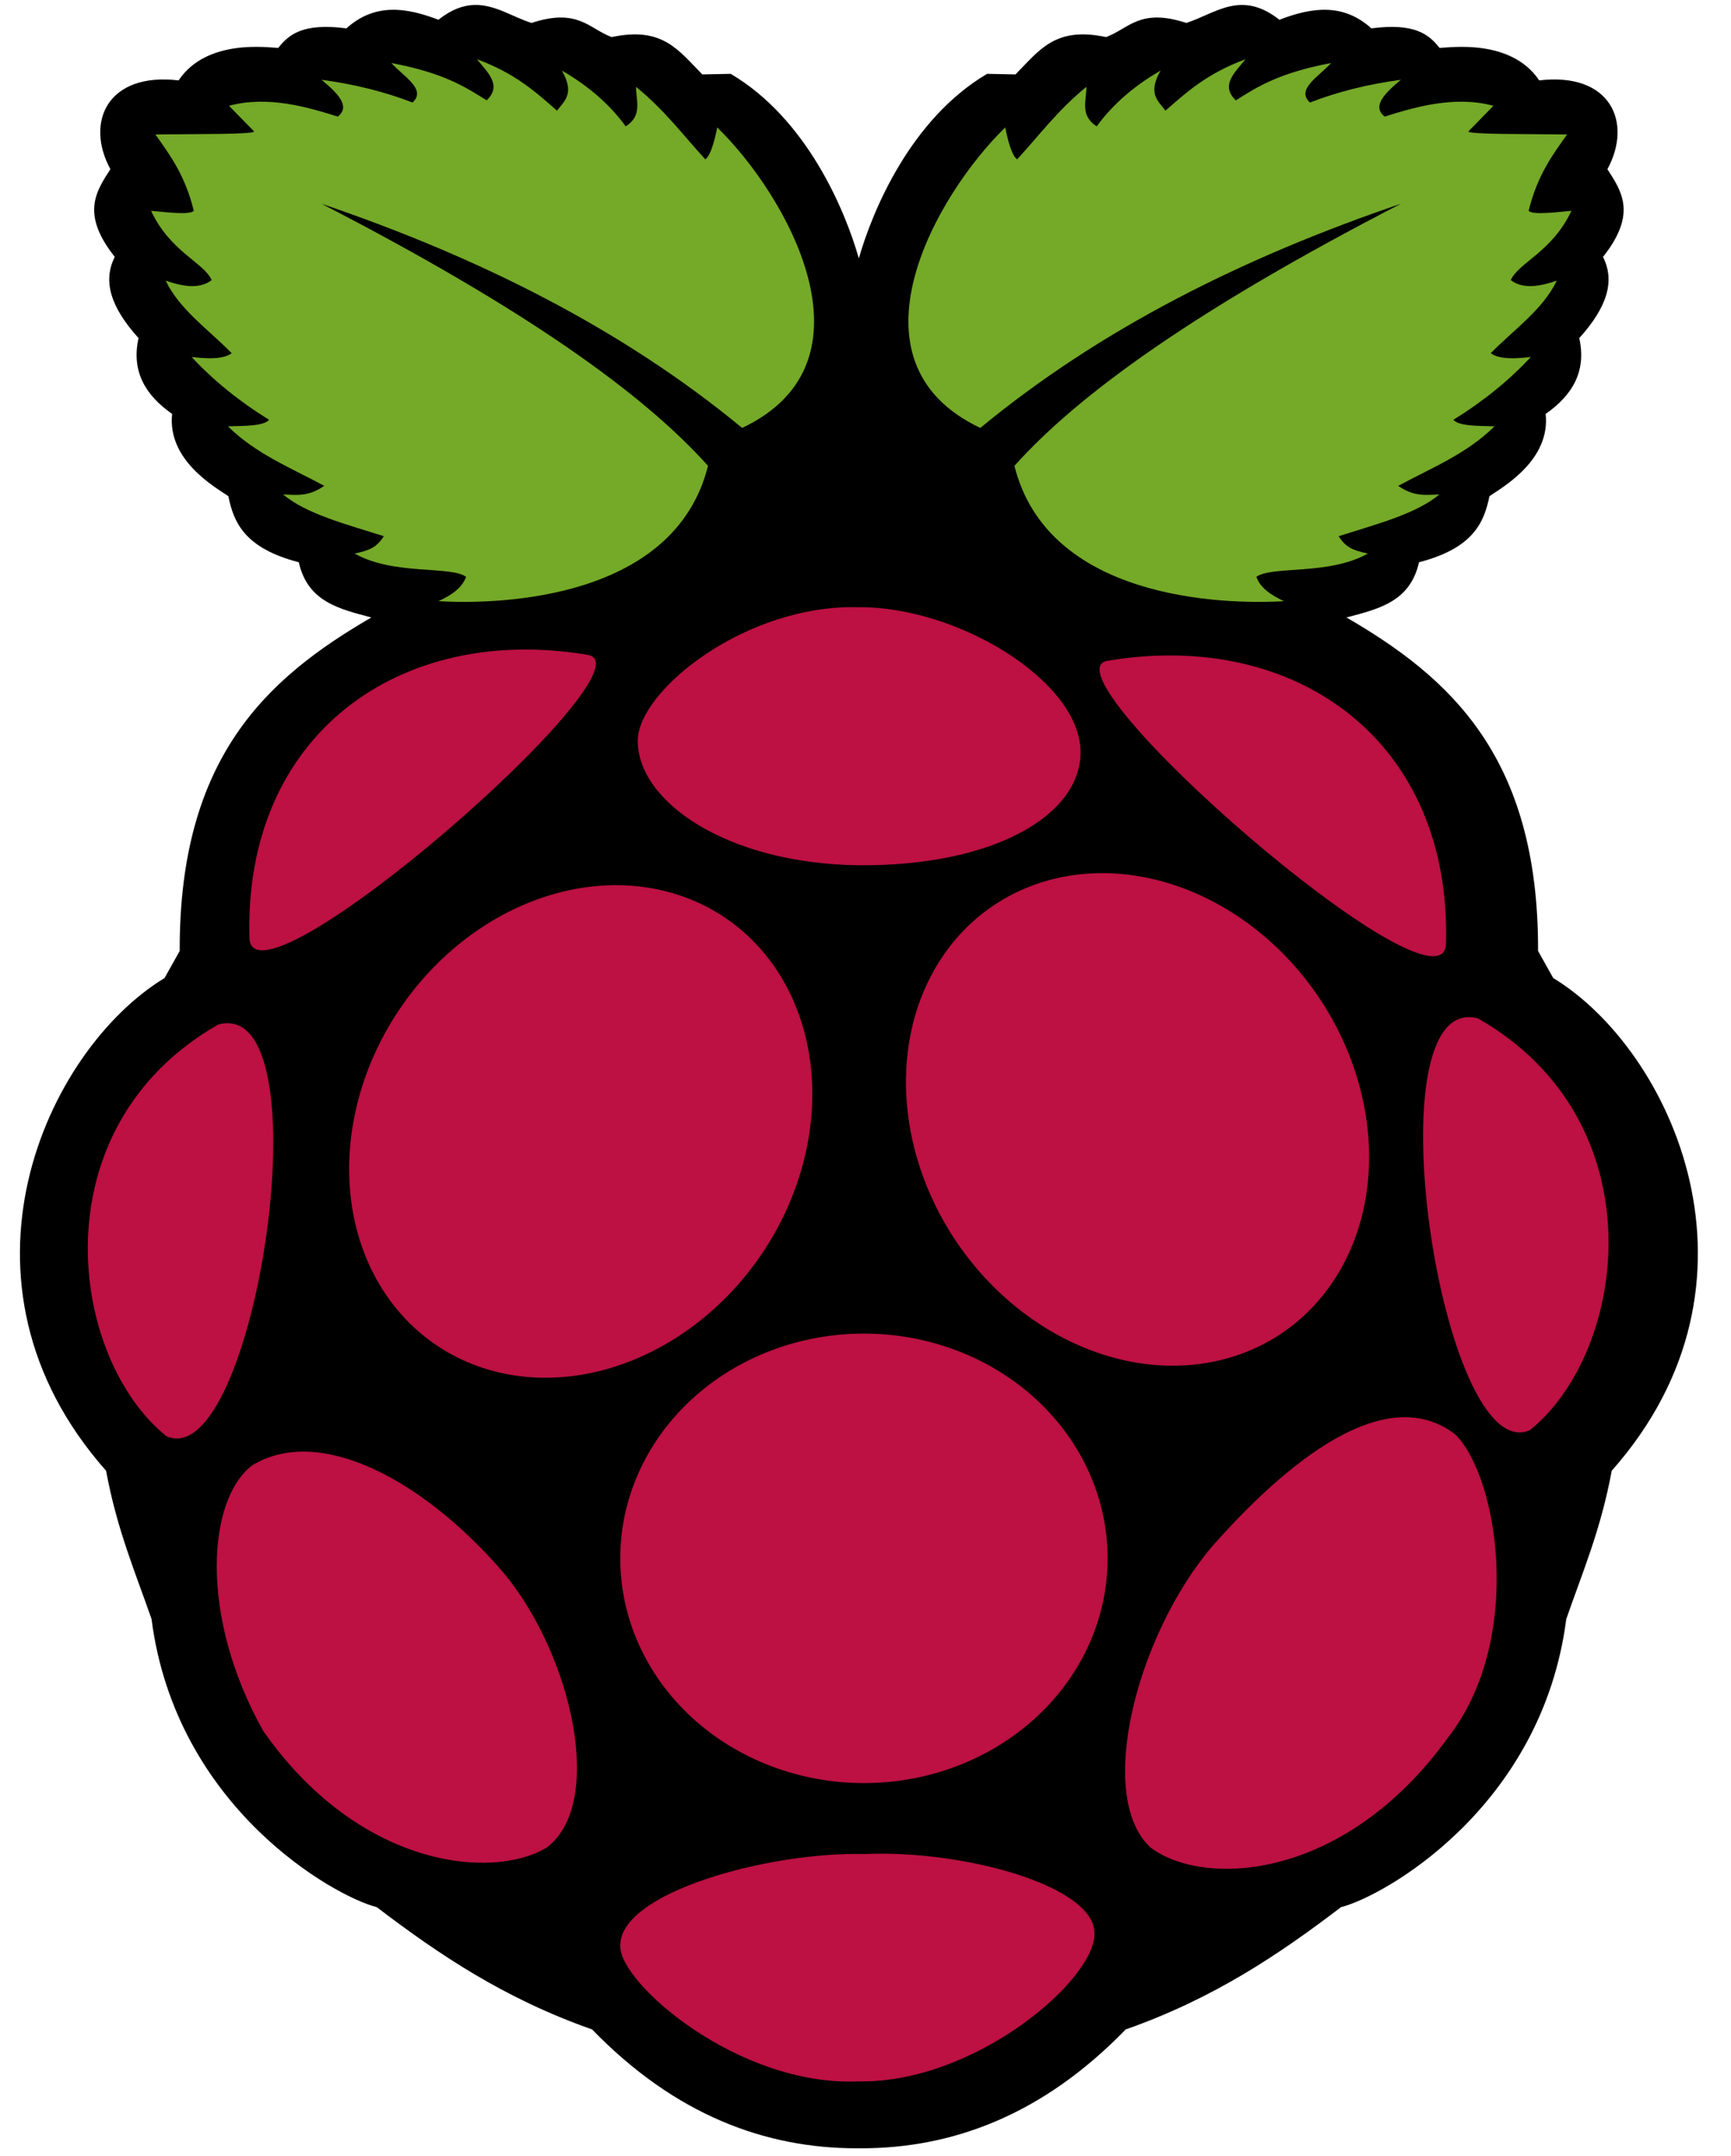 <svg width="53" height="66" viewBox="0 0 53 66" fill="none" xmlns="http://www.w3.org/2000/svg">
<path d="M14.517 0.152C14.185 0.162 13.828 0.285 13.423 0.605C12.431 0.222 11.468 0.089 10.607 0.868C9.279 0.696 8.846 1.052 8.519 1.467C8.227 1.461 6.335 1.167 5.468 2.461C3.288 2.203 2.599 3.743 3.38 5.179C2.935 5.869 2.473 6.55 3.514 7.864C3.146 8.595 3.374 9.389 4.242 10.35C4.013 11.379 4.463 12.105 5.27 12.67C5.119 14.078 6.561 14.897 6.992 15.188C7.157 16.009 7.502 16.783 9.149 17.211C9.421 18.433 10.411 18.644 11.369 18.901C8.201 20.742 5.484 23.165 5.502 29.11L5.038 29.938C1.406 32.147 -1.863 39.248 3.248 45.02C3.582 46.827 4.142 48.124 4.64 49.56C5.386 55.347 10.252 58.057 11.535 58.378C13.416 59.81 15.419 61.169 18.13 62.122C20.685 64.757 23.453 65.761 26.236 65.76C26.277 65.76 26.319 65.76 26.36 65.76C29.143 65.761 31.911 64.757 34.466 62.122C37.177 61.169 39.18 59.81 41.06 58.378C42.344 58.057 47.21 55.347 47.956 49.56C48.454 48.124 49.014 46.827 49.348 45.02C54.459 39.248 51.19 32.147 47.557 29.938L47.093 29.11C47.112 23.165 44.395 20.742 41.227 18.901C42.185 18.644 43.175 18.433 43.447 17.211C45.094 16.783 45.438 16.009 45.604 15.188C46.034 14.897 47.476 14.078 47.325 12.67C48.133 12.105 48.583 11.379 48.354 10.35C49.221 9.389 49.45 8.595 49.081 7.864C50.123 6.55 49.661 5.869 49.216 5.179C49.997 3.743 49.308 2.203 47.128 2.461C46.26 1.167 44.369 1.461 44.077 1.467C43.75 1.052 43.317 0.696 41.989 0.868C41.128 0.089 40.165 0.222 39.173 0.605C37.994 -0.325 37.214 0.42 36.322 0.702C34.895 0.236 34.569 0.875 33.867 1.135C32.312 0.806 31.838 1.522 31.092 2.278L30.224 2.26C27.876 3.644 26.71 6.461 26.296 7.909C25.883 6.461 24.719 3.644 22.372 2.26L21.504 2.278C20.757 1.522 20.284 0.806 18.728 1.135C18.027 0.875 17.701 0.236 16.273 0.702C15.688 0.517 15.151 0.132 14.517 0.152Z" fill="black"/>
<path d="M9.845 6.237C16.074 9.449 19.695 12.046 21.678 14.259C20.663 18.33 15.363 18.516 13.425 18.402C13.822 18.217 14.153 17.996 14.27 17.656C13.784 17.311 12.06 17.62 10.856 16.944C11.319 16.848 11.535 16.754 11.751 16.413C10.614 16.05 9.389 15.738 8.669 15.137C9.058 15.142 9.421 15.224 9.928 14.872C8.91 14.323 7.823 13.888 6.978 13.049C7.505 13.036 8.073 13.044 8.238 12.85C7.306 12.272 6.519 11.63 5.868 10.928C6.605 11.017 6.916 10.94 7.094 10.812C6.39 10.09 5.498 9.48 5.072 8.591C5.62 8.779 6.12 8.852 6.481 8.574C6.242 8.034 5.216 7.715 4.625 6.453C5.201 6.509 5.812 6.579 5.934 6.453C5.666 5.363 5.208 4.751 4.758 4.116C5.99 4.098 7.858 4.121 7.774 4.017L7.011 3.238C8.216 2.914 9.448 3.29 10.343 3.569C10.744 3.252 10.335 2.851 9.845 2.442C10.869 2.579 11.794 2.814 12.63 3.138C13.076 2.735 12.34 2.332 11.983 1.929C13.565 2.228 14.234 2.65 14.9 3.072C15.383 2.609 14.928 2.216 14.602 1.812C15.794 2.254 16.408 2.824 17.055 3.387C17.274 3.091 17.611 2.874 17.204 2.161C18.05 2.648 18.688 3.223 19.159 3.868C19.683 3.534 19.471 3.078 19.474 2.658C20.354 3.373 20.912 4.135 21.596 4.878C21.733 4.778 21.854 4.438 21.96 3.901C24.059 5.937 27.024 11.065 22.723 13.099C19.063 10.078 14.691 7.884 9.845 6.237Z" fill="#75A928"/>
<path d="M42.893 6.237C36.665 9.449 33.044 12.046 31.06 14.259C32.076 18.33 37.376 18.516 39.313 18.402C38.917 18.217 38.586 17.996 38.468 17.656C38.955 17.311 40.679 17.62 41.882 16.944C41.42 16.848 41.204 16.754 40.987 16.413C42.124 16.05 43.349 15.738 44.07 15.137C43.681 15.142 43.318 15.224 42.81 14.872C43.829 14.323 44.916 13.888 45.76 13.049C45.234 13.036 44.666 13.044 44.501 12.85C45.433 12.272 46.22 11.63 46.871 10.928C46.134 11.017 45.822 10.94 45.644 10.812C46.349 10.09 47.241 9.48 47.666 8.591C47.119 8.779 46.618 8.852 46.258 8.574C46.497 8.034 47.523 7.715 48.114 6.453C47.538 6.509 46.927 6.579 46.804 6.453C47.072 5.363 47.531 4.751 47.981 4.116C46.748 4.098 44.88 4.121 44.965 4.017L45.727 3.238C44.523 2.914 43.291 3.29 42.396 3.569C41.994 3.252 42.403 2.851 42.893 2.442C41.87 2.579 40.945 2.814 40.109 3.138C39.662 2.735 40.399 2.332 40.755 1.929C39.174 2.228 38.504 2.65 37.839 3.072C37.355 2.609 37.811 2.216 38.137 1.812C36.945 2.254 36.331 2.824 35.684 3.387C35.465 3.091 35.127 2.874 35.535 2.161C34.688 2.648 34.051 3.223 33.579 3.868C33.056 3.534 33.267 3.078 33.264 2.658C32.385 3.373 31.826 4.135 31.143 4.878C31.005 4.778 30.885 4.438 30.779 3.901C28.68 5.937 25.714 11.065 30.016 13.099C33.675 10.078 38.048 7.884 42.893 6.237Z" fill="#75A928"/>
<path d="M33.913 47.701C33.913 49.526 33.127 51.276 31.727 52.566C30.328 53.856 28.431 54.581 26.452 54.581C24.473 54.581 22.576 53.856 21.176 52.566C19.777 51.276 18.991 49.526 18.991 47.701C18.991 45.876 19.777 44.127 21.176 42.836C22.576 41.546 24.473 40.821 26.452 40.821C28.431 40.821 30.328 41.546 31.727 42.836C33.127 44.127 33.913 45.876 33.913 47.701Z" fill="#BC1142"/>
<path d="M22.134 28.047C23.618 29.02 24.584 30.647 24.817 32.57C25.05 34.493 24.533 36.554 23.379 38.301C22.224 40.048 20.527 41.337 18.661 41.885C16.795 42.432 14.913 42.194 13.428 41.221C11.944 40.248 10.979 38.622 10.745 36.699C10.512 34.776 11.029 32.714 12.184 30.967C13.338 29.22 15.035 27.931 16.901 27.383C18.767 26.836 20.649 27.075 22.134 28.047Z" fill="#BC1142"/>
<path d="M30.477 27.679C28.992 28.652 28.027 30.279 27.793 32.202C27.56 34.124 28.077 36.186 29.232 37.933C30.386 39.68 32.083 40.969 33.949 41.517C35.815 42.064 37.697 41.825 39.182 40.853C40.666 39.88 41.632 38.253 41.865 36.33C42.098 34.407 41.581 32.346 40.427 30.599C39.272 28.852 37.575 27.563 35.709 27.015C33.843 26.468 31.961 26.706 30.477 27.679Z" fill="#BC1142"/>
<path d="M6.684 31.36C10.022 30.465 7.811 45.168 5.095 43.962C2.108 41.559 1.146 34.522 6.684 31.36Z" fill="#BC1142"/>
<path d="M45.255 31.174C41.917 30.28 44.128 44.982 46.844 43.776C49.831 41.373 50.793 34.337 45.255 31.174Z" fill="#BC1142"/>
<path d="M33.913 20.227C39.673 19.255 44.465 22.677 44.273 28.922C44.083 31.317 31.791 20.584 33.913 20.227Z" fill="#BC1142"/>
<path d="M17.999 20.046C12.239 19.073 7.447 22.495 7.639 28.741C7.829 31.135 20.121 20.402 17.999 20.046Z" fill="#BC1142"/>
<path d="M26.272 18.587C22.835 18.498 19.535 21.139 19.527 22.67C19.518 24.532 22.245 26.437 26.296 26.486C30.432 26.515 33.071 24.96 33.085 23.04C33.1 20.863 29.323 18.554 26.272 18.587Z" fill="#BC1142"/>
<path d="M26.485 56.752C29.482 56.621 33.504 57.717 33.511 59.171C33.561 60.584 29.864 63.774 26.286 63.712C22.58 63.872 18.946 60.677 18.994 59.569C18.938 57.945 23.506 56.677 26.485 56.752Z" fill="#BC1142"/>
<path d="M15.413 48.136C17.547 50.706 18.519 55.223 16.739 56.554C15.054 57.571 10.963 57.152 8.054 52.975C6.093 49.469 6.346 45.902 7.723 44.854C9.782 43.6 12.964 45.294 15.413 48.136Z" fill="#BC1142"/>
<path d="M37.127 47.32C34.818 50.024 33.532 54.956 35.217 56.545C36.827 57.779 41.15 57.607 44.344 53.176C46.662 50.2 45.885 45.23 44.561 43.911C42.593 42.389 39.769 44.337 37.127 47.32Z" fill="#BC1142"/>
</svg>
